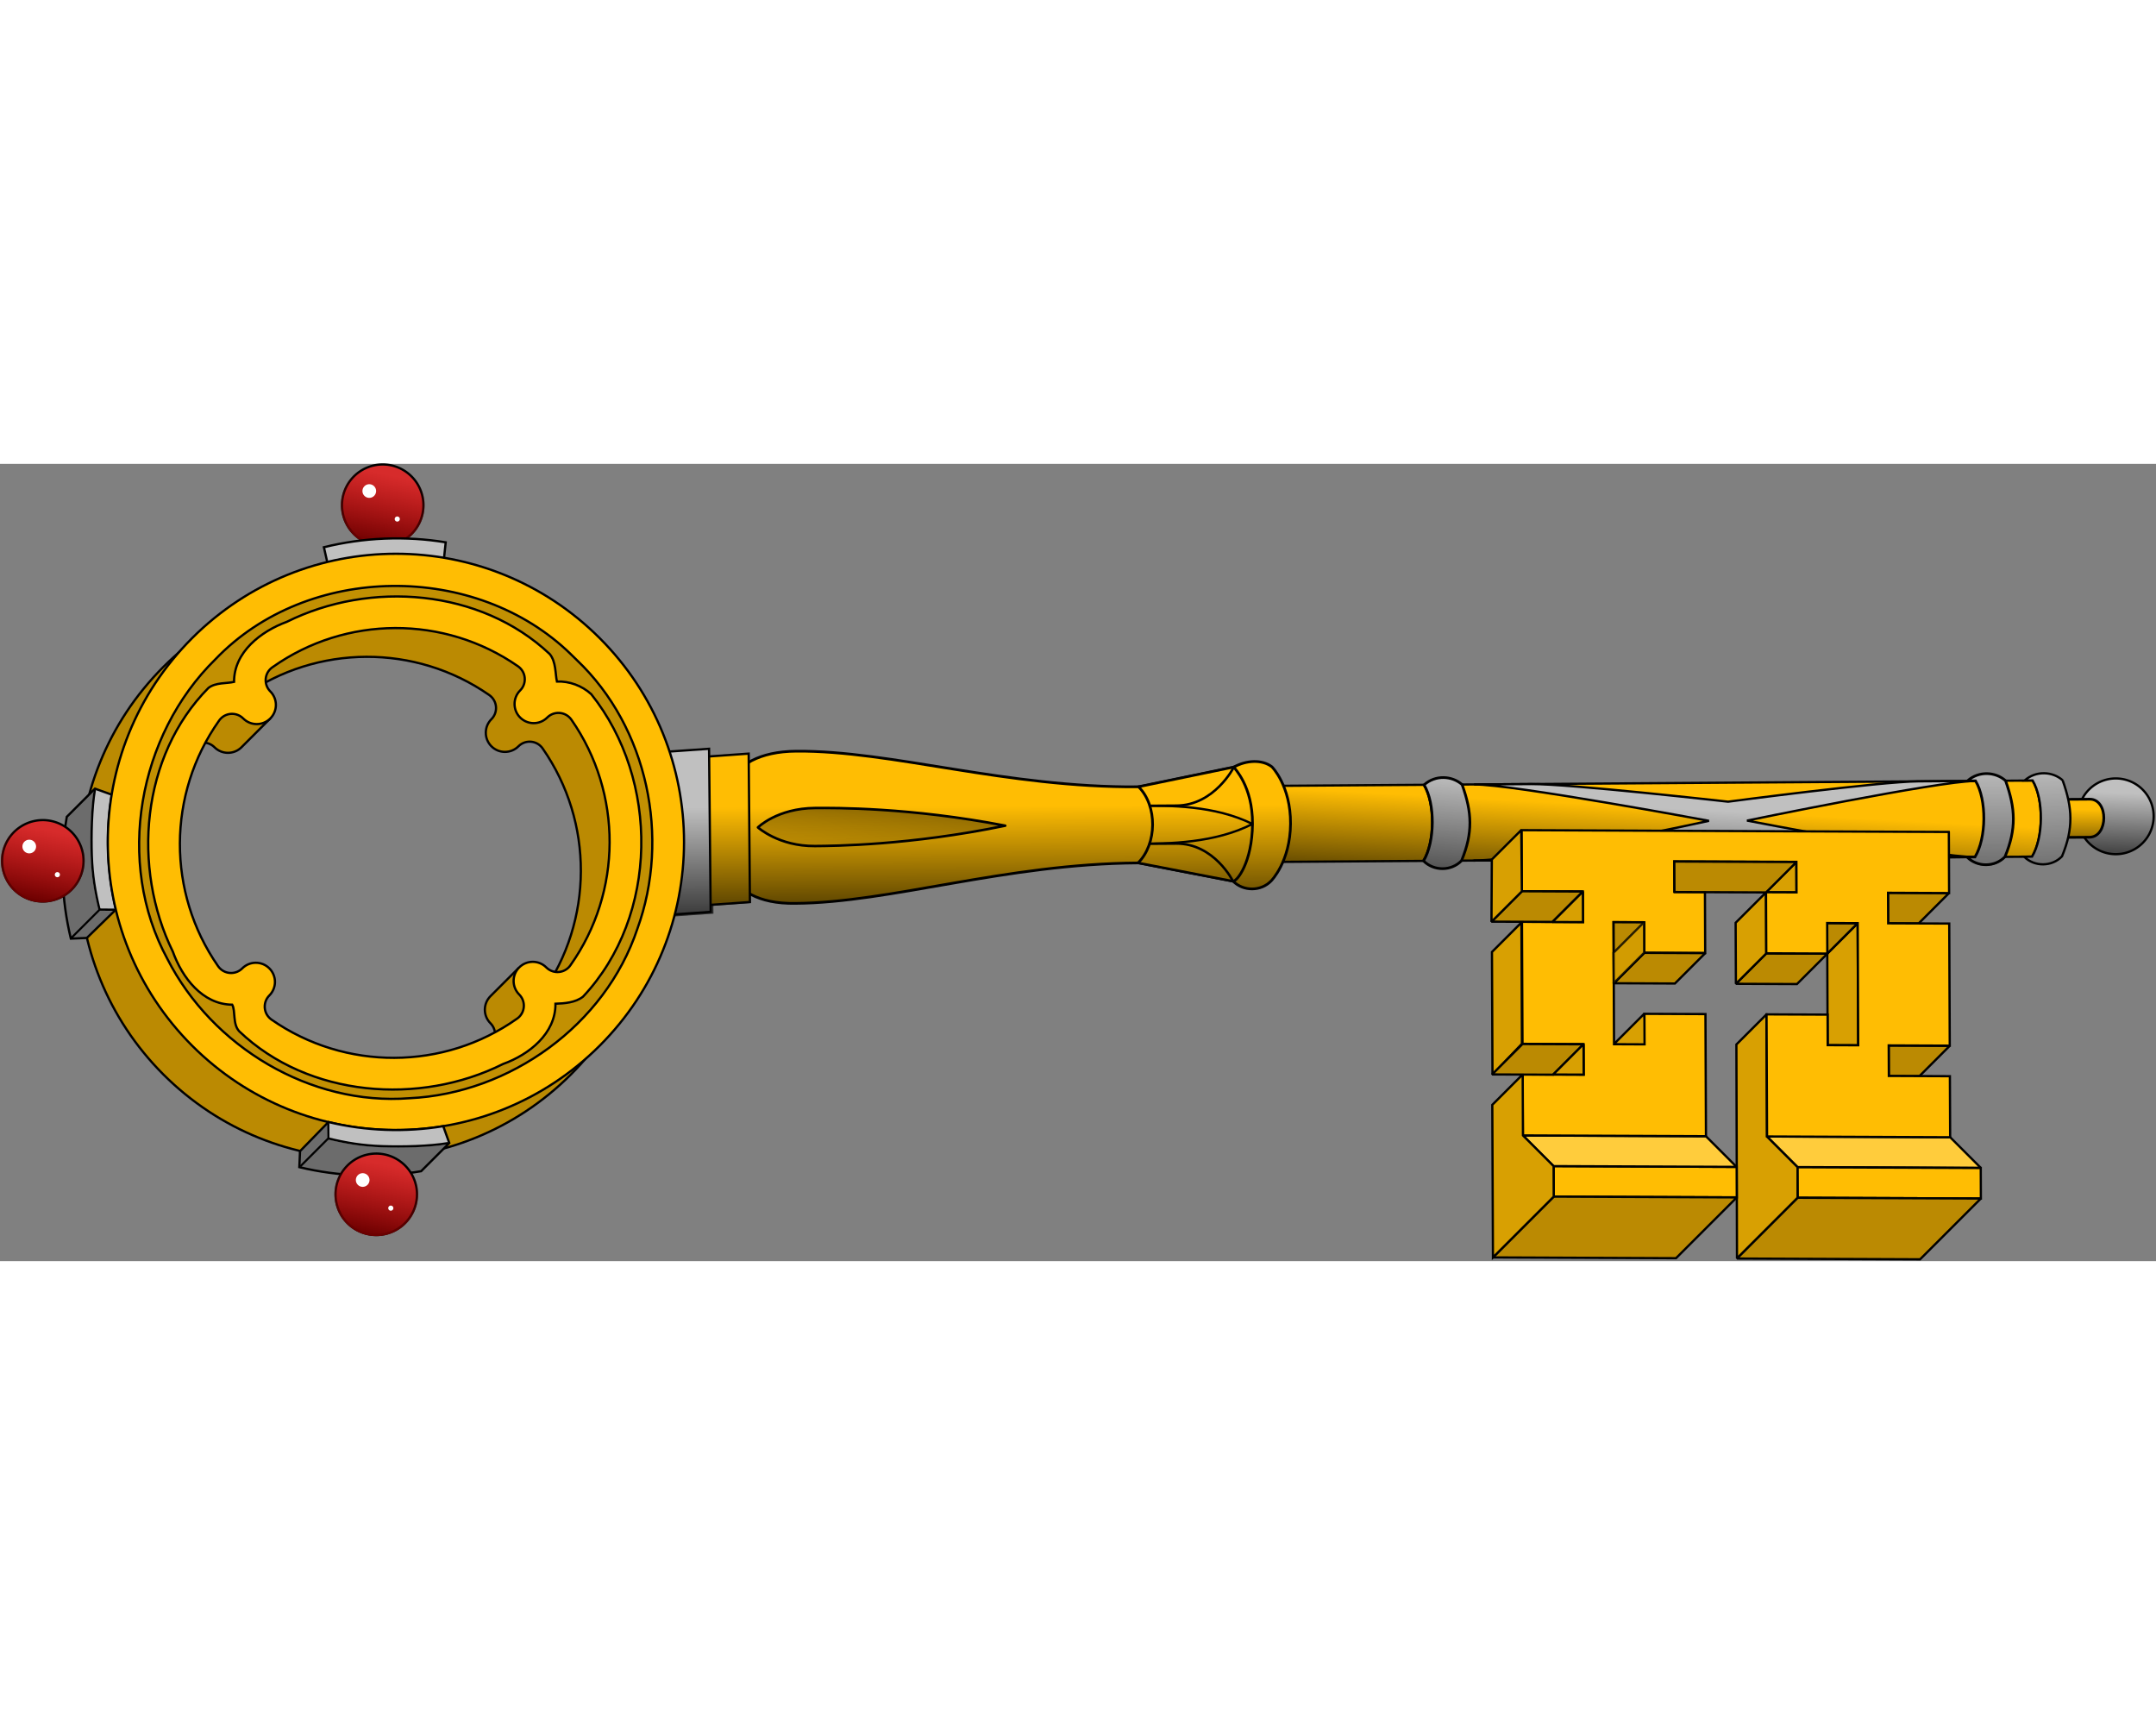 <?xml version="1.0" encoding="UTF-8"?>
<svg width="100mm" height="80mm" fill-rule="evenodd" version="1.1" viewBox="0 0 763.104 282.154" xmlns="http://www.w3.org/2000/svg" xmlns:xlink="http://www.w3.org/1999/xlink">
 <rect x="0" y="0" width="763.104" height="282.154" fill="#808080" stroke="none"/>
 <defs>
  <linearGradient id="a">
   <stop stop-opacity=".784" offset="0"/>
   <stop stop-opacity="0" offset="1"/>
  </linearGradient>
  <linearGradient id="b">
   <stop stop-color="#6d0000" offset="0"/>
   <stop stop-color="#8a0000" stop-opacity="0" offset="1"/>
  </linearGradient>
  <linearGradient id="n" x1="67.848" x2="50.145" y1="738.43" y2="719.41" gradientTransform="matrix(.141 0 0 .141 651.64 36.032)" gradientUnits="userSpaceOnUse" xlink:href="#a"/>
  <linearGradient id="o" x1="137.17" x2="153.66" y1="353.92" y2="337.1" gradientTransform="matrix(-.114 0 0 .114 675.87 100.6)" gradientUnits="userSpaceOnUse" xlink:href="#a"/>
  <linearGradient id="p" x1="357.6" x2="386.46" y1="591.04" y2="558.97" gradientTransform="matrix(-.114 0 0 .114 675.87 100.6)" gradientUnits="userSpaceOnUse" xlink:href="#a"/>
  <linearGradient id="q" x1="317.14" x2="340.88" y1="706.63" y2="732.14" gradientTransform="matrix(.114 0 0 .114 577.45 100.6)" gradientUnits="userSpaceOnUse" xlink:href="#a"/>
  <linearGradient id="r" x1="66.987" x2="54.166" y1="737.42" y2="717.97" gradientTransform="matrix(.155 0 0 .155 577.93 76.038)" gradientUnits="userSpaceOnUse" xlink:href="#b"/>
  <linearGradient id="s" x1="66.987" x2="54.166" y1="737.42" y2="717.97" gradientTransform="matrix(.155 0 0 .155 578.49 100.83)" gradientUnits="userSpaceOnUse" xlink:href="#b"/>
  <linearGradient id="t" x1="142.46" x2="181.52" y1="371" y2="335.03" gradientTransform="matrix(-.114 0 0 .114 675.87 100.6)" gradientUnits="userSpaceOnUse" xlink:href="#a"/>
  <linearGradient id="u" x1="180.65" x2="216.09" y1="371" y2="335.03" gradientTransform="matrix(-.114 0 0 .114 677.84 102.68)" gradientUnits="userSpaceOnUse" xlink:href="#a"/>
  <linearGradient id="v" x1="465.01" x2="503.3" y1="722.6" y2="684.69" gradientTransform="matrix(-.114 0 0 .114 675.87 100.6)" gradientUnits="userSpaceOnUse" xlink:href="#a"/>
  <linearGradient id="w" x1="66.987" x2="54.166" y1="737.42" y2="717.97" gradientTransform="matrix(.155 0 0 .155 602.26 100.83)" gradientUnits="userSpaceOnUse" xlink:href="#b"/>
  <linearGradient id="x" x1="332.67" x2="362.89" y1="560.22" y2="524.28" gradientTransform="matrix(-.114 0 0 .114 675.87 100.6)" gradientUnits="userSpaceOnUse" xlink:href="#a"/>
 </defs>
 <g transform="translate(-644.63 1550.4)">
  <g transform="matrix(4.965 4.965 -4.965 4.965 -1196 -5387.1)">
   <path d="m661.62 138.16a1.908 1.908 0 0 1 -3.817 0 1.908 1.908 0 1 1 3.817 0z" fill="#c0c0c0" stroke="#000" stroke-miterlimit="2" stroke-width=".114"/>
   <path d="m661.62 138.16a1.908 1.908 0 0 1 -3.817 0 1.908 1.908 0 1 1 3.817 0z" fill="url(#n)"/>
   <path d="m658.17 138.48-2.02 2.048 1.347 1.365 2.02-2.048c0.673-0.683-0.673-2.048-1.347-1.365z" fill="#ffbd03" fill-rule="evenodd" stroke="#000" stroke-width=".102pt"/>
   <path d="m658.17 138.48-2.02 2.048 1.347 1.365 2.02-2.048c0.673-0.683-0.673-2.048-1.347-1.365z" fill="url(#o)" fill-rule="evenodd"/>
   <path d="m655.47 139.85-2.019 2.051-18.424 18.68 2.695 2.731 18.42-18.68 2.022-2.047c-0.27-1.091-1.619-2.46-2.695-2.734zm-21.543 21.849-12.119 12.29 2.692 2.731 12.119-12.29c-0.27-1.091-1.615-2.457-2.692-2.731z" fill="#ffbd03" fill-rule="evenodd" stroke="#000" stroke-width=".114"/>
   <path d="m653.45 141.9-2.02 2.048c-1.347 1.365-6.059 7.51-6.059 7.51s-6.304 5.028-7.65 6.393l-2.02 2.048c1.347-1.365 9.67-7.076 9.67-7.076s-4.957 7.759-6.977 9.807l2.02-2.048c1.347-1.365 6.304-7.758 6.304-7.759 2.3e-4 2.3e-4 5.386-4.096 6.733-5.462l2.693-2.731c-1.347 1.365-9.425 6.828-9.425 6.828s5.386-8.193 6.732-9.559z" fill="#c0c0c0" fill-rule="evenodd" stroke="#000" stroke-width=".114"/>
   <path d="m655.47 139.85-2.019 2.051-18.424 18.68 2.695 2.731 18.42-18.68 2.022-2.047c-0.27-1.091-1.619-2.46-2.695-2.734zm-21.543 21.849-12.119 12.29 2.692 2.731 12.119-12.29c-0.27-1.091-1.615-2.457-2.692-2.731z" fill="url(#p)" fill-rule="evenodd"/>
   <path d="m626.52 167.84 4.04 4.096c0.742 4e-5 1.362-0.63 1.347-1.365 0 0 0-1.365-1.347-2.731-1.347-1.365-2.693-1.365-2.693-1.365-0.626 0.085-1.151 0.683-1.347 1.365z" fill="#ffbd03" fill-rule="evenodd" stroke="#000" stroke-width=".102pt"/>
   <path d="m626.52 167.84-2.693 4.096 2.693 2.731 4.04-2.731c0.152-0.133 0-1.365-1.347-2.731s-2.632-1.333-2.693-1.365z" fill="#ffbd03" fill-rule="evenodd" stroke="#000" stroke-width=".102pt"/>
   <path d="m624.5 172.62c1.101-1.117 2.693-2.731 4.713-3.414-0.673 2.048-2.265 3.662-3.366 4.779l-1.347-1.365z" fill="#ffbd03" fill-rule="evenodd" stroke="#000" stroke-miterlimit="2" stroke-width=".114"/>
   <path d="m626.52 174.67-0.673-0.683s0.796-0.807 1.347-1.365c1.347-1.365 3.366-0.683 3.366-0.683l-4.04 2.731z" fill="#ffbd03" fill-rule="evenodd" stroke="#000" stroke-width=".092pt"/>
   <path d="m623.83 171.94 0.673 0.683s0.796-0.807 1.347-1.365c1.347-1.365 0.673-3.414 0.673-3.414l-2.693 4.096z" fill="#ffbd03" fill-rule="evenodd" stroke="#000" stroke-width=".092pt"/>
   <path d="m623.83 171.94c-4.713 4.779-10.099 7.51-13.465 10.924-2.693 2.731-0.828 4.821-0.078 5.483 0.751 0.662 2.793 2.74 5.464-0.021 3.366-3.414 6.059-8.876 10.772-13.655-5e-5 -1.365-1.347-2.731-2.693-2.731z" fill="#ffbd03" fill-rule="evenodd" stroke="#000" stroke-width=".102pt"/>
   <rect transform="matrix(.655 -.756 .713 .701 0 0)" x="293.26" y="582.22" width="2.35" height="7.482" fill="#ffbd03" fill-rule="evenodd" stroke="#000" stroke-width=".114"/>
   <rect transform="matrix(.656 -.755 .714 .7 0 0)" x="290.21" y="581.36" width="2.582" height="8.221" fill="#c0c0c0" fill-rule="evenodd" stroke="#000" stroke-width=".114"/>
   <path d="m620.46 178.08c-2.693 4.096-5.386 6.827-6.059 7.51-1.278 1.298-2.693 1.365-2.693 1.365s0-1.365 1.347-2.731c0.673-0.683 3.366-3.414 7.406-6.145z" fill="url(#q)" fill-rule="evenodd" stroke="#000" stroke-linecap="round" stroke-linejoin="round" stroke-width=".127"/>
   <path d="m649.94 164.17v-2.166l1.392 1.083-1.392 1.083z" fill="#d8a002" fill-rule="evenodd" stroke="#000" stroke-miterlimit="2" stroke-width=".114"/>
   <path d="m599.32 187.9c-8.018 0-14.526 6.508-14.526 14.526s6.508 14.526 14.526 14.526 14.526-6.507 14.526-14.526-6.508-14.526-14.526-14.526zm-1.766 3.902c0.44 0 0.797 0.357 0.797 0.797 0 0.533 0.432 0.965 0.965 0.965s0.965-0.432 0.965-0.965c0-0.44 0.357-0.797 0.797-0.797 0.051 0 0.101 5e-3 0.15 0.014 4.444 0.798 7.944 4.321 8.708 8.776 5e-3 0.024 8e-3 0.05 0.011 0.075 2e-3 0.025 4e-3 0.049 4e-3 0.075l-1.762-0.204v1.966c0 0.533 0.432 0.965 0.965 0.965 0.44 0 0.797 0.357 0.797 0.797 0 0.026-1e-3 0.05-4e-3 0.075-2e-3 0.025-6e-3 0.05-0.011 0.075-0.764 4.455-4.264 7.978-8.708 8.776-0.049 9e-3 -0.098 0.014-0.15 0.014-0.44 0-0.797-0.357-0.797-0.797 0-0.533-0.432-0.965-0.965-0.965s-0.965 0.432-0.965 0.965c0 0.44-0.357 0.797-0.797 0.797-0.051 0-0.101-5e-3 -0.15-0.014-4.444-0.798-7.944-4.321-8.708-8.776-5e-3 -0.024-8e-3 -0.05-0.011-0.075-2e-3 -0.025-4e-3 -0.049-4e-3 -0.075 0-0.44 0.357-0.797 0.797-0.797 0.533 0 0.965-0.432 0.965-0.965v-2.006l-1.762 0.244c0-0.026 1e-3 -0.05 4e-3 -0.075 2e-3 -0.025 6e-3 -0.05 0.011-0.075 0.764-4.455 4.264-7.978 8.708-8.776 0.049-9e-3 0.098-0.014 0.15-0.014z" fill="#bb8a02" stroke="#000" stroke-width=".114"/>
   <path d="m588.9 188.89a2.052 2.052 0 0 1 -4.103 0 2.052 2.052 0 1 1 4.103 0z" fill="#d72b2b" stroke="#000" stroke-miterlimit="2" stroke-width=".114"/>
   <path d="m588.96 188.89a2.109 2.109 0 0 1 -4.217 0 2.109 2.109 0 1 1 4.217 0z" fill="url(#r)"/>
   <path d="m586.21 188.82a0.344 0.344 0 1 1 -0.688 0 0.344 0.344 0 1 1 0.688 0z" fill="#fff"/>
   <path d="m587.99 188.82a0.129 0.129 0 1 1 -0.258 0 0.129 0.129 0 1 1 0.258 0z" fill="#fff"/>
   <path d="m656.53 138.77c-0.67 0.04-1.299 0.594-1.346 1.364l0.285-0.288c1.076 0.274 2.425 1.643 2.695 2.734l-0.285 0.288c0.74-2e-3 1.358-0.629 1.342-1.364-0.585-1.41-1.343-2.098-2.692-2.734z" fill="#c0c0c0" fill-rule="evenodd" stroke="#000" stroke-width=".114"/>
   <path d="m654.51 140.82c-0.671 0.04-1.304 0.592-1.349 1.364l4e-3 4e-3 0.285-0.292c1.076 0.274 2.421 1.639 2.692 2.731l-0.285 0.288c0.742 4e-5 1.362-0.628 1.346-1.364-0.585-1.41-1.343-2.094-2.692-2.731z" fill="#c0c0c0" fill-rule="evenodd" stroke="#000" stroke-width=".102pt"/>
   <path d="m590.98 188.62c-0.782 0.562-1.52 1.212-2.199 1.949s-1.269 1.525-1.768 2.352l-0.762-0.481c0.525-0.868 1.144-1.696 1.857-2.47 0.714-0.773 1.488-1.456 2.31-2.046l0.562 0.696z" fill="#c0c0c0" fill-rule="evenodd" stroke="#000" stroke-width=".114"/>
   <path d="m654.32 157.67 4.37 4.333h2.185l1.092 1.083v4.333l-7.647-7.604v-2.145z" fill="#d8a002" fill-rule="evenodd" stroke="#000" stroke-miterlimit="2" stroke-width=".114"/>
   <path d="m653.23 171.75 6.554-6.499-1.092-1.083-6.554 6.499 1.092 1.083z" fill="#ffbd03" fill-rule="evenodd" stroke="#000" stroke-miterlimit="2" stroke-width=".114"/>
   <path d="m653.23 171.75v4.333l6.554-6.499v-4.333l-6.554 6.499z" fill="#bb8a02" fill-rule="evenodd" stroke="#000" stroke-miterlimit="2" stroke-width=".114"/>
   <path d="m658.69 162 6.554-6.499h2.185l-6.554 6.499h-2.185z" fill="#ffcc3c" fill-rule="evenodd" stroke="#000" stroke-miterlimit="2" stroke-width=".114"/>
   <path d="m660.88 155.51 1.092-1.083v-2.166l-2.185 2.166 1.092 1.083z" fill="#bb8a02" fill-rule="evenodd" stroke="#000" stroke-miterlimit="2" stroke-width=".114"/>
   <path d="m655.41 150.09 1.092-1.083v-2.166l-2.185 2.166 1.092 1.083z" fill="#bb8a02" fill-rule="evenodd" stroke="#000" stroke-miterlimit="2" stroke-width=".114"/>
   <path d="m587.51 208.82-0.815 0.385v2.008c0.586 0.827 1.265 1.61 2.033 2.328 0.768 0.719 1.591 1.341 2.453 1.869l0.545-0.595 0.025-2.051c-1.663-1.019-3.107-2.364-4.24-3.945z" fill="#c0c0c0" fill-rule="evenodd" stroke="#000" stroke-width=".114"/>
   <path d="m591.18 213.36c-0.821-0.503-1.483-0.975-2.214-1.659-0.731-0.684-1.679-1.671-2.237-2.459" fill="none" stroke="#000" stroke-width=".114"/>
   <path d="m591.72 212.81-0.545 0.535v1.998" fill="none" stroke="#000" stroke-width=".114px"/>
   <path d="m586.7 209.29v1.926c0.586 0.827 1.265 1.61 2.033 2.328 0.768 0.719 1.591 1.341 2.453 1.869l0.545-0.595 0.025-1.958-0.52 0.509v1.972h-0.114v-1.955c-0.806-0.496-1.466-0.968-2.189-1.645-0.729-0.682-1.668-1.661-2.232-2.453z" fill-opacity=".438" fill-rule="evenodd"/>
   <path d="m589.46 213.68a2.052 2.052 0 0 1 -4.103 0 2.052 2.052 0 1 1 4.103 0z" fill="#d72b2b" stroke="#000" stroke-miterlimit="2" stroke-width=".114"/>
   <path d="m589.51 213.68a2.109 2.109 0 0 1 -4.217 0 2.109 2.109 0 1 1 4.217 0z" fill="url(#s)"/>
   <path d="m586.76 213.61a0.344 0.344 0 1 1 -0.688 0 0.344 0.344 0 1 1 0.688 0z" fill="#fff"/>
   <path d="m588.55 213.61a0.129 0.129 0 1 1 -0.258 0 0.129 0.129 0 1 1 0.258 0z" fill="#fff"/>
   <path d="m656.53 138.77c-0.67 0.04-1.299 0.594-1.346 1.364l0.285-0.288c1.076 0.274 2.425 1.643 2.695 2.734l-0.285 0.288c0.74-2e-3 1.358-0.629 1.342-1.364-0.585-1.41-1.343-2.098-2.692-2.734z" fill="url(#t)" fill-rule="evenodd" opacity=".6"/>
   <path d="m654.56 140.85c-0.67 0.04-1.299 0.594-1.346 1.364l0.285-0.288c1.076 0.274 2.425 1.643 2.695 2.734l-0.285 0.288c0.74-2e-3 1.358-0.629 1.342-1.364-0.585-1.41-1.343-2.098-2.692-2.734z" fill="url(#u)" fill-rule="evenodd" opacity=".6"/>
   <path d="m627.87 166.47c-0.626 0.085-1.15 0.684-1.346 1.367l-2.695 4.098c-4.713 4.779-10.098 7.509-13.465 10.923-0.739 0.75-1.133 1.449-1.303 2.086l-0.267-0.26-1.225 1.417-0.242-0.239-1.695 1.947 5.874 5.753 1.691-1.947-0.288-0.281 1.221-1.406-0.335-0.328c0.6-0.172 1.256-0.56 1.954-1.282 3.366-3.414 6.06-8.874 10.773-13.653l4.037-2.731c0.742 3e-5 1.362-0.631 1.346-1.367 0 0 8e-4 -1.365-1.346-2.731-1.347-1.365-2.692-1.367-2.692-1.367z" fill="url(#v)" fill-rule="evenodd"/>
   <path d="m599.32 185.85c-8.018 0-14.526 6.508-14.526 14.526s6.508 14.526 14.526 14.526 14.526-6.508 14.526-14.526-6.508-14.526-14.526-14.526zm-1.766 3.902c0.44 0 0.797 0.357 0.797 0.797 0 0.533 0.432 0.965 0.965 0.965s0.965-0.432 0.965-0.965c0-0.44 0.357-0.797 0.797-0.797 0.051 0 0.101 5e-3 0.15 0.014 4.444 0.798 7.944 4.321 8.708 8.776 5e-3 0.024 8e-3 0.05 0.011 0.075 2e-3 0.025 4e-3 0.049 4e-3 0.075 0 0.44-0.357 0.797-0.797 0.797-0.533 0-0.965 0.432-0.965 0.965s0.432 0.965 0.965 0.965c0.44 0 0.797 0.357 0.797 0.797 0 0.026-1e-3 0.05-4e-3 0.075-2e-3 0.025-6e-3 0.05-0.011 0.075-0.764 4.455-4.264 7.978-8.708 8.776-0.049 9e-3 -0.098 0.014-0.15 0.014-0.44 0-0.797-0.357-0.797-0.797 0-0.533-0.432-0.965-0.965-0.965s-0.965 0.432-0.965 0.965c0 0.44-0.357 0.797-0.797 0.797-0.051 0-0.101-5e-3 -0.15-0.014-4.444-0.798-7.944-4.321-8.708-8.776-5e-3 -0.024-8e-3 -0.05-0.011-0.075-2e-3 -0.025-4e-3 -0.049-4e-3 -0.075 0-0.44 0.357-0.797 0.797-0.797 0.533 0 0.965-0.432 0.965-0.965s-0.432-0.965-0.965-0.965c-0.44 0-0.797-0.357-0.797-0.797 0-0.026 1e-3 -0.05 4e-3 -0.075 2e-3 -0.025 6e-3 -0.05 0.011-0.075 0.764-4.455 4.264-7.978 8.708-8.776 0.049-9e-3 0.098-0.014 0.15-0.014z" fill="#ffbd03" stroke="#000" stroke-width=".114"/>
   <path d="m598.87 187.45c-6.679 0.085-12.639 6.134-12.493 12.849-0.051 5.466 3.663 10.824 8.968 12.393 4.734 1.535 10.336 0.141 13.595-3.666 3.408-3.745 4.37-9.583 2.087-14.154-2.073-4.442-6.808-7.55-11.733-7.426-0.141-9.1e-4 -0.282 3.4e-4 -0.424 4e-3zm2.147 0.698c5.497 0.617 10.31 5.486 10.488 11.069-0.053 0.491-0.429 0.914-0.73 1.239 1.073 1.055 0.871 2.762 0.282 4.01-1.49 4.471-5.748 8.128-10.567 8.244-0.501-0.012-0.853-0.598-1.203-0.698-1.072 1.054-2.761 0.815-4.003 0.227-4.463-1.528-8.104-5.838-8.134-10.665 0.057-0.464 0.501-0.811 0.698-1.132-1.069-1.061-0.842-2.77-0.26-4.021 1.497-4.452 5.725-8.079 10.517-8.223 0.504 0.043 0.917 0.521 1.239 0.723 0.428-0.462 1.041-0.745 1.673-0.773z" fill-opacity=".242" stroke="#000" stroke-width=".114"/>
   <path d="m611.14 208.82 0.815 0.385v2.008c-0.586 0.827-1.265 1.61-2.033 2.328-0.768 0.719-1.591 1.341-2.453 1.869l-0.545-0.595-0.025-2.051c1.663-1.019 3.107-2.364 4.24-3.945z" fill="#c0c0c0" fill-rule="evenodd" stroke="#000" stroke-width=".114"/>
   <path d="m607.47 213.36c0.821-0.503 1.483-0.975 2.214-1.659 0.731-0.684 1.679-1.671 2.237-2.459" fill="none" stroke="#000" stroke-width=".114"/>
   <path d="m606.93 212.81 0.545 0.535v1.998" fill="none" stroke="#000" stroke-width=".114px"/>
   <path d="m611.95 209.29v1.926c-0.586 0.827-1.265 1.61-2.033 2.328-0.768 0.719-1.591 1.341-2.453 1.869l-0.545-0.595-0.025-1.958 0.52 0.509v1.972h0.114v-1.955c0.806-0.496 1.466-0.968 2.189-1.645 0.729-0.682 1.668-1.661 2.232-2.453z" fill-opacity=".438" fill-rule="evenodd"/>
   <path d="m613.23 213.68a2.052 2.052 0 0 1 -4.103 0 2.052 2.052 0 1 1 4.103 0z" fill="#d72b2b" stroke="#000" stroke-miterlimit="2" stroke-width=".114"/>
   <path d="m613.29 213.68a2.109 2.109 0 0 1 -4.217 0 2.109 2.109 0 1 1 4.217 0z" fill="url(#w)"/>
   <path d="m610.53 213.61a0.344 0.344 0 1 1 -0.688 0 0.344 0.344 0 1 1 0.688 0z" fill="#fff"/>
   <path d="m612.32 213.61a0.129 0.129 0 1 1 -0.258 0 0.129 0.129 0 1 1 0.258 0z" fill="#fff"/>
   <path d="m652.14 157.67 2.185-2.166v-2.166l-2.185 2.166v2.166z" fill="#bb8a02" fill-rule="evenodd" stroke="#000" stroke-miterlimit="2" stroke-width=".114"/>
   <path d="m649.95 151.17v2.166l1.092-1.083-1.092-1.083z" fill="#d8a002" fill-rule="evenodd" stroke="#000" stroke-miterlimit="2" stroke-width=".114"/>
   <path d="m652.14 157.67-2.185-2.166v-2.166l2.185 2.166v2.166z" fill="#d8a002" fill-rule="evenodd" stroke="#000" stroke-miterlimit="2" stroke-width=".114"/>
   <path d="m657.6 156.59-3.277-3.25v-2.166l4.37 4.333-1.092 1.083z" fill="#d8a002" fill-rule="evenodd" stroke="#000" stroke-miterlimit="2" stroke-width=".114"/>
   <path d="m649.95 170.67 6.554-6.499h2.185l-6.554 6.499h-2.185z" fill="#ffcc3c" fill-rule="evenodd" stroke="#000" stroke-miterlimit="2" stroke-width=".114"/>
   <path d="m654.32 153.34-1.092-1.083 1.092-1.083v2.166z" fill="#bb8a02" fill-rule="evenodd" stroke="#000" stroke-miterlimit="2" stroke-width=".114"/>
   <path d="m654.32 144.67 2.185 2.167-2.185 2.166 1.092 1.083 2.185-2.167 4.37 4.333-2.185 2.167 1.093 1.083 2.185-2.166 2.185 2.166-6.554 6.499-4.37-4.333 2.185-2.167 1.092 1.083 1.092-1.083-4.37-4.333-1.092 1.083 1.092 1.083-2.185 2.166-2.185-2.166 1.092-1.083-1.092-1.083-4.37 4.333 1.092 1.083 1.092-1.083 2.185 2.167-2.185 2.166-1.092-1.083-1.093 1.083 4.37 4.333 1.093-1.083-1.093-1.083 2.185-2.166 4.37 4.333-6.554 6.499-2.185-2.167 2.185-2.166-1.092-1.083-2.185 2.166-4.37-4.333 2.185-2.167-1.093-1.083-2.185 2.167-2.185-2.167 15.293-15.165z" fill="#ffbd03" fill-rule="evenodd" stroke="#000" stroke-miterlimit="2" stroke-width=".114"/>
   <path d="m635.28 160.33c-0.671 0.04-1.301 0.592-1.346 1.364 1.076 0.274 2.421 1.639 2.692 2.731 0.742 3e-5 1.362-0.628 1.346-1.364-0.585-1.41-1.343-2.094-2.692-2.731z" fill="#c0c0c0" fill-rule="evenodd" stroke="#000" stroke-width=".102pt"/>
   <path d="m635.28 160.33c-0.671 0.04-1.301 0.592-1.346 1.364 1.076 0.274 2.421 1.639 2.692 2.731 0.742 3e-5 1.362-0.628 1.346-1.364-0.585-1.41-1.343-2.094-2.692-2.731z" fill="url(#x)" fill-rule="evenodd" opacity=".8"/>
   <path d="m661.97 163.09 6.554-6.499-1.092-1.083-6.554 6.499 1.092 1.083z" fill="#ffbd03" fill-rule="evenodd" stroke="#000" stroke-miterlimit="2" stroke-width=".114"/>
   <path d="m661.97 163.09v4.333l6.554-6.499v-4.333l-6.554 6.499z" fill="#bb8a02" fill-rule="evenodd" stroke="#000" stroke-miterlimit="2" stroke-width=".114"/>
   <path d="m647.77 168.5v2.166l5.462 5.416v-4.333l-1.092-1.083h-2.185l-2.185-2.166z" fill="#d8a002" fill-rule="evenodd" stroke="#000" stroke-width=".114"/>
   <path d="m642.31 163.13 4.34 4.303 0.052 2.152-4.391-4.354v-2.1z" fill="#d8a002" fill-rule="evenodd" stroke="#000" stroke-miterlimit="2" stroke-width=".114"/>
   <path d="m646.68 169.59 2.185-2.166v-2.166l-2.185 2.166v2.166z" fill="#bb8a02" fill-rule="evenodd" stroke="#000" stroke-miterlimit="2" stroke-width=".114"/>
   <path d="m641.21 164.17 2.185-2.166v-2.166l-2.185 2.166v2.166z" fill="#bb8a02" fill-rule="evenodd" stroke="#000" stroke-miterlimit="2" stroke-width=".114"/>
   <path d="m643.4 159.84v2.166l1.092-1.083-1.092-1.083z" fill="#d8a002" fill-rule="evenodd" stroke="#000" stroke-miterlimit="2" stroke-width=".114"/>
   <path d="m648.86 165.25v2.166l1.092-1.083-1.092-1.083z" fill="#d8a002" fill-rule="evenodd" stroke="#000" stroke-miterlimit="2" stroke-width=".114"/>
   <path d="m639.01 159.84 2.207 2.166v2.166l-2.207-2.232v-2.1z" fill="#d8a002" fill-rule="evenodd" stroke="#000" stroke-miterlimit="2" stroke-width=".114"/>
   <path d="m647.77 162 2.185-2.166v-2.166l-2.185 2.166v2.166z" fill="#bb8a02" fill-rule="evenodd" stroke="#000" stroke-miterlimit="2" stroke-width=".114"/>
   <path d="m646.68 156.59 3.277-3.25v-2.166l-4.37 4.333 1.092 1.083z" fill="#bb8a02" fill-rule="evenodd" stroke="#000" stroke-miterlimit="2" stroke-width=".114"/>
   <path d="m647.77 162-2.185-2.166 1.092-1.083 1.092 1.083v2.166z" fill="#bb8a02" fill-rule="evenodd" stroke="#000" stroke-miterlimit="2" stroke-width=".114"/>
   <path d="m646.67 158.75v2.172l1.093 1.079v-2.165l-1.093-1.086z" fill="#d8a002" opacity=".8" stroke="#000" stroke-miterlimit="2" stroke-width=".114"/>
  </g>
 </g>
</svg>
